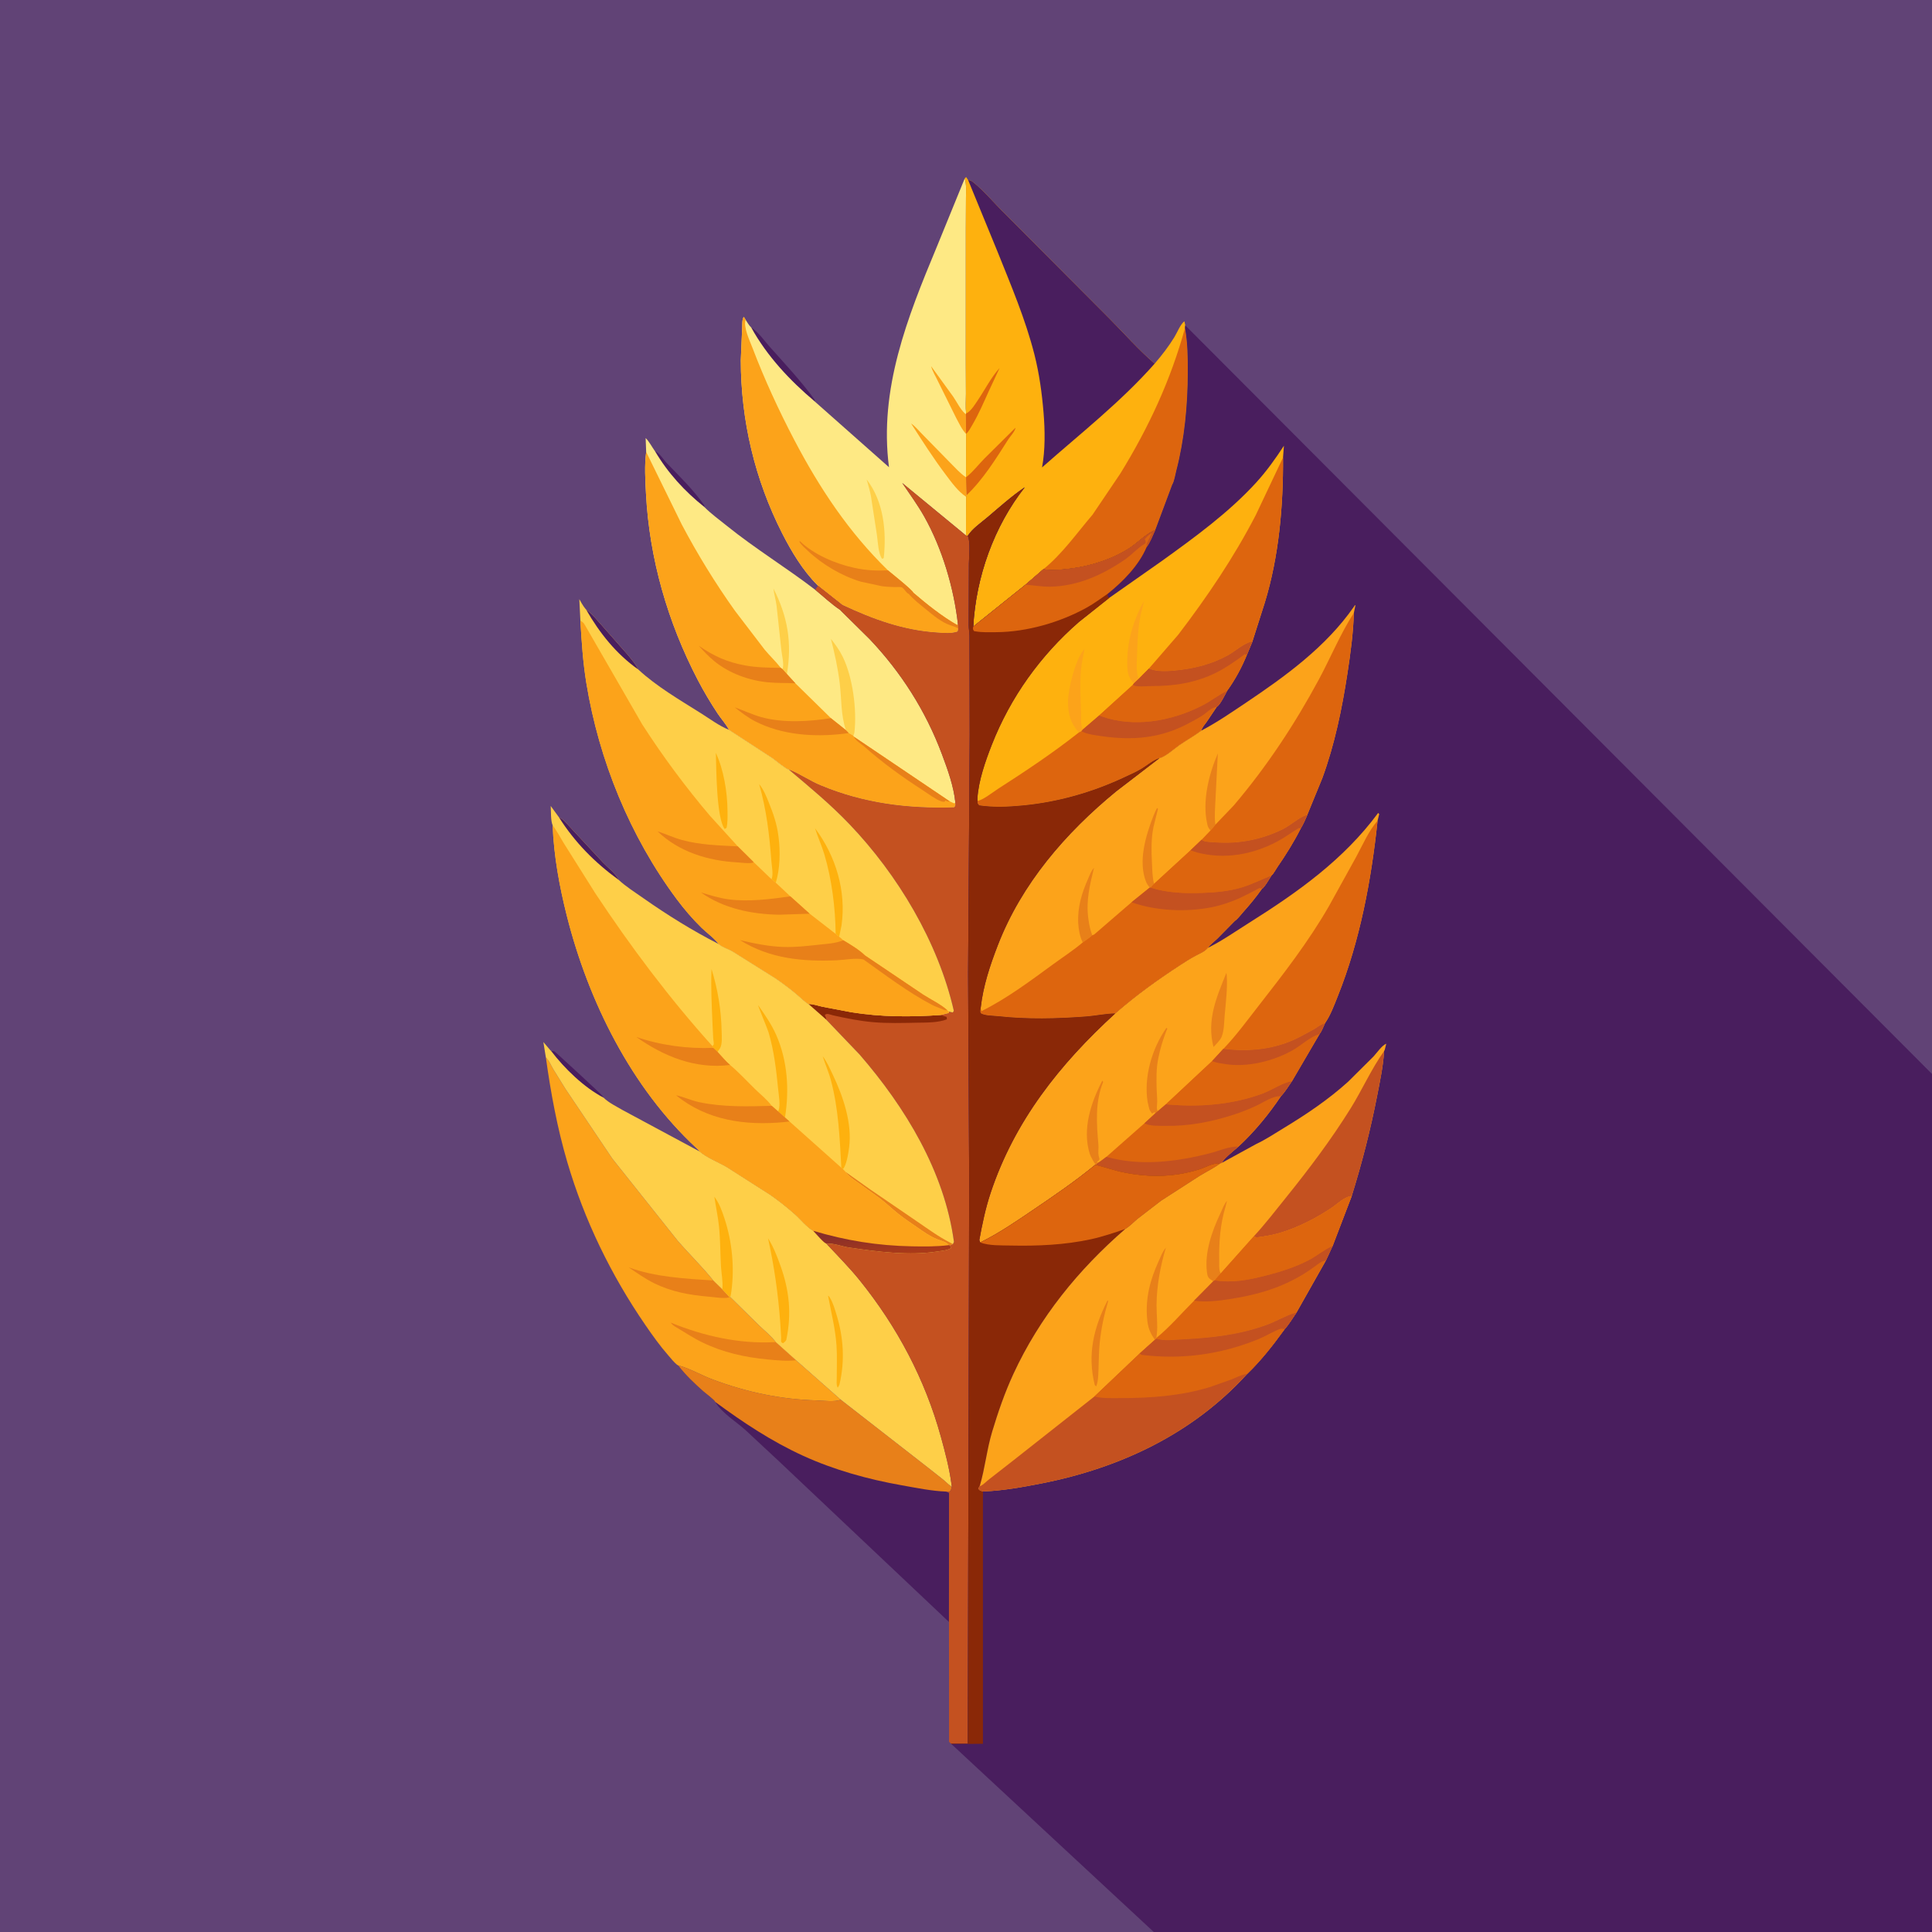 <svg version="1.1" xmlns="http://www.w3.org/2000/svg" style="display: block;" viewBox="0 0 2048 2048" width="1024" height="1024">
<defs>
	<linearGradient id="Gradient1" gradientUnits="userSpaceOnUse" x1="941.187" y1="1329.76" x2="938.772" y2="1304.82">
		<stop class="stop0" offset="0" stop-opacity="1" stop-color="rgb(171,58,25)"/>
		<stop class="stop1" offset="1" stop-opacity="1" stop-color="rgb(135,46,42)"/>
	</linearGradient>
</defs>
<path transform="translate(0,0)" fill="rgb(97,67,118)" d="M 1223.06 2048 L -0 2048 L -0 -0 L 2048 0 L 2048 1138.45 L 2048 2048 L 1223.06 2048 z"/>
<path transform="translate(0,0)" fill="rgb(73,30,94)" d="M 584.216 1114.12 C 585.342 1114.25 586.527 1114.12 587.594 1114.5 C 588.611 1114.86 637.407 1159.87 638.981 1162.07 L 639.888 1163.65 C 619.068 1152.77 598.378 1132.71 584.216 1114.12 z"/>
<path transform="translate(0,0)" fill="rgb(73,30,94)" d="M 694.334 478.32 C 699.115 480.076 703.522 487.578 707.154 491.318 C 721.21 505.792 734.821 519.035 746.578 535.642 L 746.675 537.502 C 725.688 520.758 708.004 501.469 694.334 478.32 z"/>
<path transform="translate(0,0)" fill="rgb(73,30,94)" d="M 796.303 347.16 C 803.629 351.682 810.201 361.166 816.023 367.699 C 832.075 385.711 849.356 404.146 863.545 423.66 L 863.678 425.601 C 837.227 403.283 813.105 377.629 796.303 347.16 z"/>
<path transform="translate(0,0)" fill="rgb(73,30,94)" d="M 718.901 1447.34 L 720.565 1447.79 C 732.188 1451.1 743.869 1457.97 755.33 1462.26 C 791.542 1475.84 827.517 1483.36 866.111 1484.52 C 872.706 1484.72 885.295 1486.43 891.158 1483.65 L 984.146 1556.06 L 1000.19 1568.73 C 1002.95 1571.01 1005.94 1574.25 1008.99 1576.02 C 1008.34 1578.51 1008.41 1579.55 1006.5 1581.43 L 1003.1 1581.15 L 1006.01 1582.5 L 1005.94 1719.35 L 826.292 1549.54 L 790.249 1515.94 C 780.015 1506.72 765.291 1497.97 758.18 1486.11 C 757.591 1484.04 747.644 1476.69 745.592 1474.87 C 736.189 1466.52 726.451 1457.41 718.901 1447.34 z"/>
<path transform="translate(0,0)" fill="rgb(232,128,25)" d="M 718.901 1447.34 L 720.565 1447.79 C 732.188 1451.1 743.869 1457.97 755.33 1462.26 C 791.542 1475.84 827.517 1483.36 866.111 1484.52 C 872.706 1484.72 885.295 1486.43 891.158 1483.65 L 984.146 1556.06 L 1000.19 1568.73 C 1002.95 1571.01 1005.94 1574.25 1008.99 1576.02 C 1008.34 1578.51 1008.41 1579.55 1006.5 1581.43 L 1003.1 1581.15 C 987.433 1580.57 970.982 1577.15 955.561 1574.41 C 920.102 1568.12 884.382 1558.25 851.566 1543.28 C 818.039 1527.99 787.772 1507.91 758.18 1486.11 C 757.591 1484.04 747.644 1476.69 745.592 1474.87 C 736.189 1466.52 726.451 1457.41 718.901 1447.34 z"/>
<path transform="translate(0,0)" fill="rgb(252,163,26)" d="M 578.643 1120.94 C 582.321 1124.64 583.735 1128.69 586.305 1133.09 L 599.33 1154.16 L 649.028 1228.1 L 718.204 1315.04 C 730.523 1329.3 744.375 1342.7 756.123 1357.37 L 765.695 1366.72 L 773.36 1375.02 L 774.125 1374.92 L 804.767 1405.09 C 810.489 1410.6 817.696 1416.27 822.361 1422.67 L 843.887 1441.95 L 891.158 1483.65 C 885.295 1486.43 872.706 1484.72 866.111 1484.52 C 827.517 1483.36 791.542 1475.84 755.33 1462.26 C 743.869 1457.97 732.188 1451.1 720.565 1447.79 L 718.901 1447.34 L 718.395 1447.17 C 714.993 1444.82 711.3 1440.07 708.557 1436.94 C 699.603 1426.72 691.706 1415.62 684.024 1404.44 C 647.639 1351.44 619.514 1293.59 601.335 1231.81 C 590.712 1195.71 583.796 1158.2 578.643 1120.94 z"/>
<path transform="translate(0,0)" fill="rgb(232,128,25)" d="M 773.36 1375.02 L 771.928 1375.52 C 766.345 1376.6 757.412 1375.04 751.567 1374.55 C 731.034 1372.83 712.153 1369.48 693.485 1360.31 C 683.894 1355.6 675.275 1349.42 666.455 1343.45 C 694.406 1353.8 726.548 1355.45 756.123 1357.37 L 765.695 1366.72 L 773.36 1375.02 z"/>
<path transform="translate(0,0)" fill="rgb(232,128,25)" d="M 843.887 1441.95 C 834.111 1443 823.254 1441.99 813.5 1441.05 C 789.318 1438.74 766.478 1433.66 744.5 1423.01 C 734.627 1418.22 726.039 1412.33 716.627 1406.86 C 714.076 1405.38 712.761 1404.38 710.984 1401.99 C 745.892 1416.27 783.077 1424.66 821.045 1422.75 L 822.361 1422.67 L 843.887 1441.95 z"/>
<path transform="translate(0,0)" fill="rgb(254,207,72)" d="M 578.643 1120.94 L 575.98 1104.59 L 583.266 1113.16 L 584.216 1114.12 C 598.378 1132.71 619.068 1152.77 639.888 1163.65 C 645.223 1168.97 653.605 1172.95 660.145 1176.82 L 741.66 1220.63 C 749.384 1227.25 761.419 1231.92 770.403 1237.11 L 816.974 1266.85 C 825.858 1273.13 834.349 1279.83 842.5 1287.04 C 848.315 1292.18 855.507 1301.17 862.057 1304.7 C 865.396 1307.97 872.131 1316.53 875.969 1318.28 C 887.791 1331.02 900.24 1343.47 911.15 1356.99 C 951.076 1406.49 980.495 1461.93 997.429 1523.23 C 1001.83 1539.18 1006.29 1556.17 1008.51 1572.58 L 1008.99 1576.02 C 1005.94 1574.25 1002.95 1571.01 1000.19 1568.73 L 984.146 1556.06 L 891.158 1483.65 L 843.887 1441.95 L 822.361 1422.67 C 817.696 1416.27 810.489 1410.6 804.767 1405.09 L 774.125 1374.92 L 773.36 1375.02 L 765.695 1366.72 L 756.123 1357.37 C 744.375 1342.7 730.523 1329.3 718.204 1315.04 L 649.028 1228.1 L 599.33 1154.16 L 586.305 1133.09 C 583.735 1128.69 582.321 1124.64 578.643 1120.94 z"/>
<path transform="translate(0,0)" fill="rgb(254,177,14)" d="M 877.79 1373.5 C 878.981 1374.07 879.167 1374.72 879.861 1375.86 C 883.067 1381.13 884.882 1387.6 886.699 1393.48 C 894.202 1417.8 895.73 1442.66 889.911 1467.5 C 889.349 1468.95 888.932 1469.73 888 1471.03 C 886.271 1468.14 887.044 1462.88 887.021 1459.38 C 886.949 1448.38 887.499 1437.14 886.72 1426.17 C 885.463 1408.49 881.366 1392.47 878.111 1375.26 L 877.79 1373.5 z"/>
<path transform="translate(0,0)" fill="rgb(254,177,14)" d="M 814.118 1312.59 C 819.984 1321.82 823.672 1331.53 827.349 1341.78 C 836.806 1368.16 839.262 1392.76 833.5 1420.34 C 832.646 1422.03 831.449 1422.75 830 1423.92 C 829.373 1423.45 828.48 1423.2 828.118 1422.5 C 827.865 1422.01 828.06 1418.32 828.043 1417.72 L 827.129 1402.61 C 824.973 1372.2 820.74 1342.33 814.118 1312.59 z"/>
<path transform="translate(0,0)" fill="rgb(254,177,14)" d="M 765.695 1366.72 L 765.786 1365.88 C 766.46 1358.58 764.726 1350.25 764.296 1342.87 C 763.472 1328.75 763.627 1314.66 762.219 1300.57 C 761.136 1289.73 758.779 1279.28 757.243 1268.57 C 762.539 1275.56 765.425 1283.79 768.123 1292.06 C 776.061 1316.4 778.697 1343.19 775.315 1368.6 C 775.035 1370.71 774.744 1372.89 774.125 1374.92 L 773.36 1375.02 L 765.695 1366.72 z"/>
<path transform="translate(0,0)" fill="rgb(254,233,132)" d="M 1022.68 189.072 C 1024.65 195.633 1023.98 202.824 1023.97 209.621 L 1023.8 244 L 1023.77 381.883 L 1023.92 417.495 C 1023.91 424.295 1023.33 431.604 1024.13 438.344 L 1023.83 439.132 L 1024.07 459.947 L 1024.03 505.94 L 1024.64 524.906 L 1024.07 526.574 L 1024.01 567.647 L 956.38 511.96 C 964.31 523.752 972.806 535.289 979.78 547.684 C 998.743 581.388 1011.21 623.526 1015.46 661.846 L 1015.68 666.155 C 1015.75 667.552 1015.55 668.194 1015.13 669.5 C 1008.38 671.895 1000.29 671.003 993.25 670.549 C 957.545 668.249 925.191 656.423 893.108 641.358 L 867.199 620.852 L 866.314 619.988 C 851.116 604.903 838.912 584.514 829.242 565.521 C 800.204 508.483 785.367 445.812 785.273 381.789 L 786.698 348.291 C 786.888 345.046 786.432 337.976 788.5 335.904 L 790.366 338.964 C 792.176 341.719 793.906 344.914 796.303 347.16 C 813.105 377.629 837.227 403.283 863.678 425.601 L 942.362 495.267 C 931.606 412.518 961.793 336.721 992.911 262 L 1022.68 189.072 z"/>
<path transform="translate(0,0)" fill="rgb(252,163,26)" d="M 1024.07 459.947 C 1019.6 455.318 1016.66 448.681 1013.58 443.042 L 994.126 403.82 C 991.716 398.557 988.526 393.884 987.051 388.232 L 1010.48 420.547 C 1014.16 425.943 1017.87 433.646 1022.6 438.036 L 1023.83 439.132 L 1024.07 459.947 z"/>
<path transform="translate(0,0)" fill="rgb(254,207,72)" d="M 918.71 508.262 C 936.746 531.591 939.841 563.186 936.811 591.5 C 936.082 592.192 936.618 591.787 934.938 592.243 C 930.975 586.678 930.574 574.256 929.631 567.5 L 923.254 526.075 C 922.202 520.087 920.293 514.14 918.71 508.262 z"/>
<path transform="translate(0,0)" fill="rgb(252,163,26)" d="M 1024.07 526.574 C 1015.74 521.225 1008.42 510.987 1002.5 503.136 C 989.362 485.696 977.598 467.329 965.832 448.953 C 969.837 451.536 973.633 456.259 977.037 459.658 L 1007.55 490.831 C 1012.52 495.796 1017.51 501.479 1023.31 505.47 L 1024.03 505.94 L 1024.64 524.906 L 1024.07 526.574 z"/>
<path transform="translate(0,0)" fill="rgb(252,163,26)" d="M 867.199 620.852 L 866.314 619.988 C 851.116 604.903 838.912 584.514 829.242 565.521 C 800.204 508.483 785.367 445.812 785.273 381.789 L 786.698 348.291 C 786.888 345.046 786.432 337.976 788.5 335.904 L 790.366 338.964 C 787.832 347.079 794.789 361.201 797.783 369.071 C 810.394 402.221 825.555 435.06 842.021 466.462 C 868.816 517.561 899.8 564.258 941.308 604.633 C 944.915 607.665 967.362 625.507 968.108 628.238 C 982.79 640.735 997.744 652.807 1014.49 662.475 L 1015.46 661.846 L 1015.68 666.155 C 1015.75 667.552 1015.55 668.194 1015.13 669.5 C 1008.38 671.895 1000.29 671.003 993.25 670.549 C 957.545 668.249 925.191 656.423 893.108 641.358 L 867.199 620.852 z"/>
<path transform="translate(0,0)" fill="rgb(232,128,25)" d="M 963.281 629.545 C 960.748 628.756 958.23 623.409 955.756 622.537 C 954.276 622.016 950.54 622.395 948.878 622.343 C 944.09 622.195 939.373 622.028 934.626 621.344 L 912.457 616.579 C 892.42 610.57 871.739 598.423 856.576 584.06 C 853.386 581.037 849.37 577.856 847.29 574 L 848.048 573.72 C 862.471 587.715 885.617 597.605 905.251 601.85 L 907 602.218 C 918.351 604.688 929.732 605.118 941.308 604.633 C 944.915 607.665 967.362 625.507 968.108 628.238 C 982.79 640.735 997.744 652.807 1014.49 662.475 L 1015.46 661.846 L 1015.68 666.155 C 1013.13 664.63 1010.8 663.854 1008 662.994 C 998.248 659.998 988.864 651.883 981.012 645.485 C 974.771 640.399 968.589 635.643 963.281 629.545 z"/>
<path transform="translate(0,0)" fill="rgb(254,233,132)" d="M 684.97 479.097 L 684.406 464.347 C 688.098 467.91 691.25 474.068 694.334 478.32 C 708.004 501.469 725.688 520.758 746.675 537.502 C 753.882 544.74 762.485 550.948 770.437 557.359 C 800.631 581.7 833.493 601.704 864.166 625.195 C 872.76 632.245 881.513 640.554 890.74 646.65 L 891.755 647.767 L 921.829 677.5 C 955.333 712.828 981.268 753.599 998.379 799.243 C 1004.53 815.656 1011.01 833.481 1012.74 850.977 C 1012.77 853.555 1013.35 853.869 1011.5 855.836 C 962.205 857.426 915.543 851.599 869.672 832.456 C 858.345 827.729 848.028 820.483 836.871 815.99 L 836.029 815.662 C 833.793 815.735 821.286 805.392 818.827 803.671 L 772.759 773.672 C 769.71 767.723 764.431 761.947 760.682 756.281 C 753.112 744.843 746.101 733.07 739.76 720.908 C 707.795 659.599 688.363 592.104 684.76 523.039 C 684.007 508.608 683.105 493.471 684.97 479.097 z"/>
<path transform="translate(0,0)" fill="rgb(254,207,72)" d="M 829.467 709.333 L 829.859 708.276 C 831.075 703.379 828.832 694.25 828.253 689 L 823.226 642.305 C 822.403 636.082 820.611 630.056 819.844 623.807 C 835.006 653.565 839.702 681.186 834.167 714.525 L 829.467 709.333 z"/>
<path transform="translate(0,0)" fill="rgb(254,207,72)" d="M 896.718 773.995 C 891.259 758.291 892.129 740.718 890.143 724.273 C 888.2 708.18 884.804 692.894 880.811 677.217 C 885.637 683.333 890.091 689.477 893.494 696.528 C 903.994 718.282 908.397 752.179 905.765 776 C 905.608 777.427 905.125 778.517 904.579 779.825 L 899.706 777.044 L 896.718 773.995 z"/>
<path transform="translate(0,0)" fill="rgb(252,163,26)" d="M 684.97 479.097 L 722.677 555.939 C 739.163 587.222 758.556 618.727 779.106 647.5 L 810.59 688.693 C 816.085 695.269 822.356 701.195 827.64 707.935 L 829.467 709.333 L 834.167 714.525 L 843.149 724.361 L 880.758 761.252 L 896.718 773.995 L 899.706 777.044 L 904.579 779.825 L 905.112 780.911 L 1006.79 849.491 L 1011.49 851.621 L 1012.74 850.977 C 1012.77 853.555 1013.35 853.869 1011.5 855.836 C 962.205 857.426 915.543 851.599 869.672 832.456 C 858.345 827.729 848.028 820.483 836.871 815.99 L 836.029 815.662 C 833.793 815.735 821.286 805.392 818.827 803.671 L 772.759 773.672 C 769.71 767.723 764.431 761.947 760.682 756.281 C 753.112 744.843 746.101 733.07 739.76 720.908 C 707.795 659.599 688.363 592.104 684.76 523.039 C 684.007 508.608 683.105 493.471 684.97 479.097 z"/>
<path transform="translate(0,0)" fill="rgb(232,128,25)" d="M 905.112 780.911 L 1006.79 849.491 C 1004.47 849.65 1005.23 849.877 1003.29 849.069 L 1002.04 848.49 L 1001.57 849.743 C 1000.15 850.01 999.177 849.982 997.812 849.471 C 990.949 846.901 984.528 841.796 978.404 837.834 C 956.24 823.496 936.239 809.119 916.452 791.613 C 912.872 788.445 907.013 785.32 905.112 780.911 z"/>
<path transform="translate(0,0)" fill="rgb(232,128,25)" d="M 843.149 724.361 C 833.328 723.808 823.509 724.238 813.697 723.243 C 793.498 721.196 772.886 713.681 757.138 700.812 C 751.062 695.847 745.942 690.267 740.645 684.489 C 756.576 695.449 770.392 701.765 789.5 705.332 C 802.102 707.684 814.86 707.786 827.64 707.935 L 829.467 709.333 L 834.167 714.525 L 843.149 724.361 z"/>
<path transform="translate(0,0)" fill="rgb(232,128,25)" d="M 899.706 777.044 L 894.395 777.772 C 863.189 781.574 828.917 779.195 800.628 764.699 C 792.705 760.639 785.83 755.274 778.835 749.827 C 788.267 753.084 797.225 757.426 806.863 760.143 C 829.614 766.555 857.651 764.996 880.758 761.252 L 896.718 773.995 L 899.706 777.044 z"/>
<path transform="translate(0,0)" fill="rgb(196,81,32)" d="M 1015.46 661.846 C 1011.21 623.526 998.743 581.388 979.78 547.684 C 972.806 535.289 964.31 523.752 956.38 511.96 L 1024.01 567.647 L 1025.93 567.946 C 1028.99 574.913 1027.1 589.663 1027.08 597.539 L 1026.85 662.5 C 1026.87 666.427 1027.65 670.192 1027.7 674.045 L 1027.93 779.364 L 1026.22 1031.86 L 1027.39 1252 L 1025.86 1848.26 L 1008.07 1848.26 L 1006.06 1846.47 L 1005.94 1719.35 L 1006.01 1582.5 L 1003.1 1581.15 L 1006.5 1581.43 C 1008.41 1579.55 1008.34 1578.51 1008.99 1576.02 L 1008.51 1572.58 C 1006.29 1556.17 1001.83 1539.18 997.429 1523.23 C 980.495 1461.93 951.076 1406.49 911.15 1356.99 C 900.24 1343.47 887.791 1331.02 875.969 1318.28 C 883.95 1317.65 892.172 1321.24 900.156 1322.42 C 930.492 1326.9 964.02 1331.39 994.5 1326.48 C 998.833 1325.78 1004.39 1325.46 1008.09 1323 L 1007.01 1320.13 L 1010.13 1318.77 L 1011.23 1316.48 C 1001.2 1241.96 959.672 1173.77 911.22 1117.87 L 875.703 1080.75 L 857.021 1064.31 C 862.178 1064.21 866.997 1066.17 871.997 1067.23 L 902.499 1073.01 C 934.264 1078.13 965.26 1078.14 997.237 1075.95 L 1006 1073.76 L 1005.66 1072.29 L 1010 1073.28 L 1011.09 1071.5 C 994.508 998.679 951.692 927.244 900.315 873.546 C 880.108 852.426 858.304 834.403 836.029 815.662 L 836.871 815.99 C 848.028 820.483 858.345 827.729 869.672 832.456 C 915.543 851.599 962.205 857.426 1011.5 855.836 C 1013.35 853.869 1012.77 853.555 1012.74 850.977 C 1011.01 833.481 1004.53 815.656 998.379 799.243 C 981.268 753.599 955.333 712.828 921.829 677.5 L 891.755 647.767 L 890.74 646.65 C 881.513 640.554 872.76 632.245 864.166 625.195 L 867.199 620.852 L 893.108 641.358 C 925.191 656.423 957.545 668.249 993.25 670.549 C 1000.29 671.003 1008.38 671.895 1015.13 669.5 C 1015.55 668.194 1015.75 667.552 1015.68 666.155 L 1015.46 661.846 z"/>
<path transform="translate(0,0)" fill="rgb(138,40,7)" d="M 857.021 1064.31 C 862.178 1064.21 866.997 1066.17 871.997 1067.23 L 902.499 1073.01 C 934.264 1078.13 965.26 1078.14 997.237 1075.95 L 1003.51 1078 L 1003.75 1080.51 C 994.394 1084.21 982.04 1083.92 972.084 1084.11 C 956.685 1084.4 940.825 1084.89 925.469 1083.54 C 911.21 1082.29 896.927 1079.42 882.983 1076.28 C 880.077 1075.63 876.285 1073.58 874.364 1076 L 875.073 1077.72 C 875.916 1079.86 875.81 1078.97 875.703 1080.75 L 857.021 1064.31 z"/>
<path transform="translate(0,0)" fill="rgb(254,177,14)" d="M 1022.68 189.072 L 1024.13 187.673 L 1026.24 190.832 C 1028.24 191.097 1029.56 191.483 1031.13 192.723 C 1043.43 202.416 1054.37 215.984 1065.71 226.955 L 1176.18 337.821 C 1191.95 353.667 1207.01 370.958 1224 385.459 C 1231.72 376.487 1238.75 367.347 1244.96 357.258 C 1247.74 352.732 1251.35 343.538 1255.5 340.566 L 1256.43 344.898 L 1256.15 347.648 C 1259.05 363.341 1259.15 379 1259.11 394.895 C 1259.04 429.299 1255.64 465.625 1246.94 498.938 C 1245.97 502.658 1244.69 510.708 1242.63 513.715 L 1224.65 561.817 L 1223.54 562.305 C 1213.63 566.75 1205.22 576.18 1195.78 582.009 C 1175.37 594.602 1150.47 601.665 1126.68 603.632 C 1120.23 604.166 1112.49 604.842 1106.15 603.311 L 1087.08 619.806 L 1031.68 664.243 C 1034.52 611.753 1053.64 557.934 1086.27 516.568 C 1072.4 525.995 1059.72 537.4 1046.94 548.239 C 1039.96 554.158 1030.92 560.227 1025.93 567.946 L 1024.01 567.647 L 1024.07 526.574 L 1024.64 524.906 L 1024.03 505.94 L 1024.07 459.947 L 1023.83 439.132 L 1024.13 438.344 C 1023.33 431.604 1023.91 424.295 1023.92 417.495 L 1023.77 381.883 L 1023.8 244 L 1023.97 209.621 C 1023.98 202.824 1024.65 195.633 1022.68 189.072 z"/>
<path transform="translate(0,0)" fill="rgb(221,101,14)" d="M 1024.13 438.344 L 1025.6 437.468 C 1029.94 434.668 1033.58 428.604 1036.44 424.374 C 1043.93 413.315 1050.71 399.919 1059.6 390.101 L 1048.27 414.373 C 1042.79 426.47 1037.57 438.705 1030.84 450.176 C 1028.95 453.394 1026.89 457.512 1024.07 459.947 L 1023.83 439.132 L 1024.13 438.344 z"/>
<path transform="translate(0,0)" fill="rgb(221,101,14)" d="M 1024.03 505.94 L 1024.69 505.429 C 1031.55 499.979 1037.29 492.358 1043.48 486.1 L 1076.5 453.362 C 1075.76 457.637 1071 462.304 1068.62 466.04 C 1055.58 486.499 1042.3 508.053 1024.64 524.906 L 1024.03 505.94 z"/>
<path transform="translate(0,0)" fill="rgb(221,101,14)" d="M 1256.15 347.648 C 1259.05 363.341 1259.15 379 1259.11 394.895 C 1259.04 429.299 1255.64 465.625 1246.94 498.938 C 1245.97 502.658 1244.69 510.708 1242.63 513.715 L 1224.65 561.817 L 1223.54 562.305 C 1213.63 566.75 1205.22 576.18 1195.78 582.009 C 1175.37 594.602 1150.47 601.665 1126.68 603.632 C 1120.23 604.166 1112.49 604.842 1106.15 603.311 C 1126.22 587.015 1141.49 565.091 1158.16 545.581 L 1187.41 502.262 C 1217.39 453.719 1241.11 402.798 1256.15 347.648 z"/>
<path transform="translate(0,0)" fill="rgb(73,30,94)" d="M 1026.24 190.832 C 1028.24 191.097 1029.56 191.483 1031.13 192.723 C 1043.43 202.416 1054.37 215.984 1065.71 226.955 L 1176.18 337.821 C 1191.95 353.667 1207.01 370.958 1224 385.459 C 1188.15 426.094 1145.12 459.696 1104.61 495.503 C 1108.07 476.969 1107.75 456.224 1106.21 437.5 C 1104.5 416.82 1101.67 396.047 1096.56 375.906 C 1086.99 338.211 1071.82 302.814 1057.44 266.833 L 1026.24 190.832 z"/>
<path transform="translate(0,0)" fill="rgb(254,207,72)" d="M 615.246 657.961 L 614.1 635.15 C 616.034 638.443 617.886 642.092 620.327 645.032 L 621.32 646.194 C 627.972 650.811 633.563 658.215 639.052 664.167 L 665.767 694.473 C 669.542 699.128 674.135 704.288 676.653 709.745 C 695.977 727.647 720.734 742.042 743 756.07 C 752.522 762.069 762.338 769.424 772.759 773.672 L 818.827 803.671 C 821.286 805.392 833.793 815.735 836.029 815.662 C 858.304 834.403 880.108 852.426 900.315 873.546 C 951.692 927.244 994.508 998.679 1011.09 1071.5 L 1010 1073.28 L 1005.66 1072.29 L 1006 1073.76 L 997.237 1075.95 C 965.26 1078.14 934.264 1078.13 902.499 1073.01 L 871.997 1067.23 C 866.997 1066.17 862.178 1064.21 857.021 1064.31 C 855.81 1064.37 846.47 1055.76 844.83 1054.35 C 837.699 1048.26 830.078 1042.66 822.377 1037.31 L 776.94 1008.81 C 772.012 1005.88 766.063 1004.37 761.724 1000.66 C 756.887 994.212 749.397 989.071 743.599 983.401 C 734.092 974.103 725.261 963.794 717.323 953.125 C 667.77 886.523 634.946 805.957 621.579 724.222 C 617.978 702.203 616.523 680.207 615.246 657.961 z"/>
<path transform="translate(0,0)" fill="rgb(73,30,94)" d="M 621.32 646.194 C 627.972 650.811 633.563 658.215 639.052 664.167 L 665.767 694.473 C 669.542 699.128 674.135 704.288 676.653 709.745 C 653.141 693.17 635.487 670.932 621.32 646.194 z"/>
<path transform="translate(0,0)" fill="rgb(254,177,14)" d="M 758.838 798.093 C 767.167 816.078 770.966 839.328 771.182 859.032 C 771.25 865.17 771.506 871.473 770.202 877.5 L 768.19 878.762 C 759.411 867.216 759.324 814.761 758.838 798.093 z"/>
<path transform="translate(0,0)" fill="rgb(254,177,14)" d="M 817.776 931.984 L 818.256 930.882 C 819.742 926.024 818.061 917.897 817.678 912.764 C 815.555 884.34 812.532 858.667 804.747 831.215 C 809.704 837.342 812.164 843.784 815.092 851 C 819.674 862.29 823.48 873.358 825.057 885.5 L 825.319 887.422 C 827.281 902.382 826.874 921.331 822.36 935.709 L 817.776 931.984 z"/>
<path transform="translate(0,0)" fill="rgb(254,177,14)" d="M 885.817 989.917 C 885.585 962.497 881.702 931.971 873.844 905.656 C 871.025 896.219 866.853 887.304 863.934 877.902 C 885.947 907.327 897.238 944.407 892.043 981.098 L 889.662 992.494 L 889.56 992.916 C 888.168 992.103 887.032 990.971 885.817 989.917 z"/>
<path transform="translate(0,0)" fill="rgb(252,163,26)" d="M 615.246 657.961 C 616.927 658.986 618.376 659.79 619.411 661.524 L 680.783 767.887 C 702.549 801.696 726.611 834.177 752.644 864.817 L 782.071 897.181 L 798.829 913.822 L 817.776 931.984 L 822.36 935.709 L 837.811 950.193 L 858.288 968.568 L 885.817 989.917 C 887.032 990.971 888.168 992.103 889.56 992.916 L 893.842 996.681 C 901.252 1001.05 910.806 1006.86 916.916 1012.79 L 978.411 1054.2 C 986.418 1059.42 997.204 1064.49 1004.16 1070.83 L 1005.66 1072.29 L 1006 1073.76 L 997.237 1075.95 C 965.26 1078.14 934.264 1078.13 902.499 1073.01 L 871.997 1067.23 C 866.997 1066.17 862.178 1064.21 857.021 1064.31 C 855.81 1064.37 846.47 1055.76 844.83 1054.35 C 837.699 1048.26 830.078 1042.66 822.377 1037.31 L 776.94 1008.81 C 772.012 1005.88 766.063 1004.37 761.724 1000.66 C 756.887 994.212 749.397 989.071 743.599 983.401 C 734.092 974.103 725.261 963.794 717.323 953.125 C 667.77 886.523 634.946 805.957 621.579 724.222 C 617.978 702.203 616.523 680.207 615.246 657.961 z"/>
<path transform="translate(0,0)" fill="rgb(232,128,25)" d="M 798.829 913.822 C 798.162 914.266 797.808 914.58 796.927 914.717 C 792.31 915.433 785.878 914.386 781.139 914.125 C 750.397 912.433 719.695 903.023 696.994 881.226 C 705.735 884.051 713.911 887.924 722.812 890.403 C 741.644 895.646 762.649 896.232 782.071 897.181 L 798.829 913.822 z"/>
<path transform="translate(0,0)" fill="rgb(232,128,25)" d="M 858.288 968.568 L 826.142 969.632 C 797.253 969.2 766.946 963.125 743.12 946.081 C 752.821 948.953 762.232 952.004 772.309 953.336 C 793.467 956.131 816.806 953.129 837.811 950.193 L 858.288 968.568 z"/>
<path transform="translate(0,0)" fill="rgb(232,128,25)" d="M 893.842 996.681 C 901.252 1001.05 910.806 1006.86 916.916 1012.79 L 978.411 1054.2 C 986.418 1059.42 997.204 1064.49 1004.16 1070.83 C 1002.17 1071.2 1001.24 1070.84 999.475 1070.03 C 995.674 1068.29 991.72 1067.17 988 1065.22 C 962.475 1051.82 938.774 1033.72 915.339 1017.07 C 907.134 1015.16 895.909 1017.55 887.418 1017.91 C 850.902 1019.49 816.095 1016.35 784.482 996.595 C 799.84 1000.16 814.63 1003.28 830.474 1003.82 C 843.052 1004.25 855.856 1002.74 868.36 1001.38 C 876.461 1000.51 885.223 1000.08 892.847 997.098 L 893.842 996.681 z"/>
<path transform="translate(0,0)" fill="rgb(254,207,72)" d="M 585.842 874.897 C 583.642 869.873 584.174 859.913 583.781 854.371 L 592.489 866.319 C 597.028 868.071 601.196 873.634 604.575 877.086 L 638.912 914 C 643.498 918.898 652.309 925.752 655.332 931.567 L 655.786 932.699 C 663.679 939.952 673.264 945.995 682.041 952.155 C 707.292 969.875 734.226 986.641 761.724 1000.66 C 766.063 1004.37 772.012 1005.88 776.94 1008.81 L 822.377 1037.31 C 830.078 1042.66 837.699 1048.26 844.83 1054.35 C 846.47 1055.76 855.81 1064.37 857.021 1064.31 L 875.703 1080.75 L 911.22 1117.87 C 959.672 1173.77 1001.2 1241.96 1011.23 1316.48 L 1010.13 1318.77 L 1007.01 1320.13 L 1008.09 1323 C 1004.39 1325.46 998.833 1325.78 994.5 1326.48 C 964.02 1331.39 930.492 1326.9 900.156 1322.42 C 892.172 1321.24 883.95 1317.65 875.969 1318.28 C 872.131 1316.53 865.396 1307.97 862.057 1304.7 C 855.507 1301.17 848.315 1292.18 842.5 1287.04 C 834.349 1279.83 825.858 1273.13 816.974 1266.85 L 770.403 1237.11 C 761.419 1231.92 749.384 1227.25 741.66 1220.63 C 740.645 1219.19 739.499 1218.16 738.219 1216.97 C 669.122 1152.9 623.767 1061.41 600.904 970.924 C 593.054 939.857 587.019 906.988 585.842 874.897 z"/>
<path transform="translate(0,0)" fill="rgb(73,30,94)" d="M 592.489 866.319 C 597.028 868.071 601.196 873.634 604.575 877.086 L 638.912 914 C 643.498 918.898 652.309 925.752 655.332 931.567 L 655.786 932.699 C 630.391 914.216 609.271 892.915 592.489 866.319 z"/>
<path transform="translate(0,0)" fill="rgb(232,128,25)" d="M 896.099 1242.12 L 922.515 1260.9 L 972.392 1294.99 C 983.674 1302.67 994.798 1310.92 1007 1317.09 L 1010.13 1318.77 L 1007.01 1320.13 L 1005.82 1319.89 C 1003.15 1316.49 998.135 1315.55 994.224 1313.95 L 993 1313.45 C 985.53 1310.45 979.412 1306 972.834 1301.45 C 965.846 1296.61 958.587 1291.81 951.957 1286.5 C 945.187 1281.08 938.868 1274.94 931.926 1269.78 L 910.198 1254.07 C 905.123 1250.45 899.816 1247.21 896.099 1242.12 z"/>
<path transform="translate(0,0)" fill="rgb(254,177,14)" d="M 755.187 1108.91 C 755.641 1108.33 756.347 1107.89 756.549 1107.18 C 756.908 1105.93 756.142 1102.51 756.046 1101.05 L 755.301 1085.87 C 754.5 1066.56 753.412 1046.46 754.239 1027.18 C 760.933 1048.8 764.572 1070.86 764.974 1093.5 C 765.067 1098.72 765.854 1106.44 763.283 1111.15 L 760.609 1115.03 L 756.078 1110.77 L 755.187 1108.91 z"/>
<path transform="translate(0,0)" fill="rgb(254,177,14)" d="M 891.845 1237.82 C 890.118 1206.38 888.925 1175.66 880.769 1145.02 C 878.453 1136.31 874.709 1128.21 872.087 1119.61 C 876.706 1125.78 879.456 1132.25 882.751 1139.15 C 893.713 1162.11 903.584 1190.82 900.072 1216.59 C 899.273 1222.45 897.38 1235.15 893.561 1239.29 L 891.845 1237.82 z"/>
<path transform="translate(0,0)" fill="rgb(254,177,14)" d="M 824.772 1178.09 L 825.366 1176.96 C 827.419 1171.51 825.486 1160.84 824.915 1155 C 822.907 1134.44 820.574 1114.06 814.65 1094.2 C 813.435 1090.13 803.338 1066.22 803.651 1065.5 C 810.706 1075.56 817.828 1085.79 822.81 1097.08 C 834.866 1124.4 836.819 1155.37 832.116 1184.61 L 824.772 1178.09 z"/>
<path transform="translate(0,0)" fill="rgb(252,163,26)" d="M 585.842 874.897 C 590.54 881.05 594.133 888.262 598.28 894.845 L 631.101 947 C 668.593 1003.61 709.705 1058.46 755.187 1108.91 L 756.078 1110.77 L 760.609 1115.03 C 764.877 1119.61 769.105 1124.86 773.856 1128.9 C 783.246 1136.71 791.645 1145.97 800.406 1154.49 C 806.161 1160.09 813.333 1165.83 818.082 1172.24 L 824.772 1178.09 L 832.116 1184.61 L 836.897 1188.8 L 891.845 1237.82 L 893.561 1239.29 L 896.147 1242 L 896.099 1242.12 C 899.816 1247.21 905.123 1250.45 910.198 1254.07 L 931.926 1269.78 C 938.868 1274.94 945.187 1281.08 951.957 1286.5 C 958.587 1291.81 965.846 1296.61 972.834 1301.45 C 979.412 1306 985.53 1310.45 993 1313.45 L 994.224 1313.95 C 998.135 1315.55 1003.15 1316.49 1005.82 1319.89 L 1007.01 1320.13 L 1008.09 1323 C 1004.39 1325.46 998.833 1325.78 994.5 1326.48 C 964.02 1331.39 930.492 1326.9 900.156 1322.42 C 892.172 1321.24 883.95 1317.65 875.969 1318.28 C 872.131 1316.53 865.396 1307.97 862.057 1304.7 C 855.507 1301.17 848.315 1292.18 842.5 1287.04 C 834.349 1279.83 825.858 1273.13 816.974 1266.85 L 770.403 1237.11 C 761.419 1231.92 749.384 1227.25 741.66 1220.63 C 740.645 1219.19 739.499 1218.16 738.219 1216.97 C 669.122 1152.9 623.767 1061.41 600.904 970.924 C 593.054 939.857 587.019 906.988 585.842 874.897 z"/>
<path transform="translate(0,0)" fill="url(#Gradient1)" d="M 862.057 1304.7 C 896.657 1315.05 930.37 1320.5 966.489 1321.15 C 979.456 1321.39 992.945 1321.55 1005.82 1319.89 L 1007.01 1320.13 L 1008.09 1323 C 1004.39 1325.46 998.833 1325.78 994.5 1326.48 C 964.02 1331.39 930.492 1326.9 900.156 1322.42 C 892.172 1321.24 883.95 1317.65 875.969 1318.28 C 872.131 1316.53 865.396 1307.97 862.057 1304.7 z"/>
<path transform="translate(0,0)" fill="rgb(232,128,25)" d="M 773.856 1128.9 C 737.228 1133.5 703.821 1119.93 674.569 1099.27 C 700.386 1108.1 728.842 1111.91 756.078 1110.77 L 760.609 1115.03 C 764.877 1119.61 769.105 1124.86 773.856 1128.9 z"/>
<path transform="translate(0,0)" fill="rgb(232,128,25)" d="M 836.897 1188.8 L 831.241 1189.47 C 790.084 1193.39 749.364 1187.74 716.658 1161.01 C 724.823 1162.76 732.636 1166.51 741 1168.31 C 766 1173.69 792.648 1172.91 818.082 1172.24 L 824.772 1178.09 L 832.116 1184.61 L 836.897 1188.8 z"/>
<path transform="translate(0,0)" fill="rgb(73,30,94)" d="M 1256.43 344.898 L 2048 1138.45 L 2048 2048 L 1223.06 2048 L 1008.55 1848.79 L 1008.07 1848.26 L 1025.86 1848.26 L 1027.39 1252 L 1026.22 1031.86 L 1027.93 779.364 L 1027.7 674.045 C 1027.65 670.192 1026.87 666.427 1026.85 662.5 L 1027.08 597.539 C 1027.1 589.663 1028.99 574.913 1025.93 567.946 C 1030.92 560.227 1039.96 554.158 1046.94 548.239 C 1059.72 537.4 1072.4 525.995 1086.27 516.568 C 1053.64 557.934 1034.52 611.753 1031.68 664.243 L 1087.08 619.806 L 1106.15 603.311 C 1112.49 604.842 1120.23 604.166 1126.68 603.632 C 1150.47 601.665 1175.37 594.602 1195.78 582.009 C 1205.22 576.18 1213.63 566.75 1223.54 562.305 L 1224.65 561.817 L 1242.63 513.715 C 1244.69 510.708 1245.97 502.658 1246.94 498.938 C 1255.64 465.625 1259.04 429.299 1259.11 394.895 C 1259.15 379 1259.05 363.341 1256.15 347.648 L 1256.43 344.898 z"/>
<path transform="translate(0,0)" fill="rgb(254,177,14)" d="M 1176.04 633.658 L 1232.17 594.251 C 1266.96 569.192 1302.6 543.276 1331.63 511.498 C 1342.71 499.36 1352.04 486.238 1361.01 472.504 L 1360.06 484.983 C 1360.38 536.06 1355.78 589.767 1340.73 638.825 L 1327.61 679.995 L 1321.76 694.077 C 1316.29 707.49 1309.27 720.479 1300.79 732.244 C 1298.88 735.895 1293.06 747.711 1289.87 749.218 L 1278.91 765.537 C 1276.97 768.225 1274.13 771.178 1273.51 774.449 C 1266.28 779.935 1258.11 784.463 1250.59 789.595 C 1245.46 793.093 1234.81 802.745 1229.11 803.599 L 1228.23 803.899 C 1221.61 806.285 1216.01 811.322 1210 814.938 C 1204.16 818.456 1197.74 821.233 1191.57 824.121 C 1157.62 840.009 1121.43 850.289 1084.1 853.863 C 1068.88 855.32 1053.16 856.011 1038 853.763 C 1036.11 851.758 1036.26 851.76 1036.16 848.98 L 1036.13 845.999 C 1037.28 827.554 1044.65 806.568 1051.37 789.481 C 1071.19 739.041 1102.8 695 1143.63 659.392 L 1176.04 633.658 z"/>
<path transform="translate(0,0)" fill="rgb(252,163,26)" d="M 1201.94 724.485 C 1199.35 721.429 1197.15 718.458 1196.08 714.528 C 1194.7 709.48 1194.93 703.53 1195.02 698.345 C 1195.42 677.274 1202.38 655.159 1212.8 636.934 C 1211.23 644.099 1208.98 651.363 1207.89 658.591 C 1206.02 670.983 1205.6 684.068 1205.21 696.609 C 1205 703.486 1204.28 711.191 1206.43 717.797 L 1207.08 719.656 L 1201.94 724.485 z"/>
<path transform="translate(0,0)" fill="rgb(252,163,26)" d="M 1143.64 776.447 C 1134.81 766.773 1132.16 756.803 1132.12 743.852 C 1132.07 730.812 1140.42 697.023 1149.65 687.881 C 1148.44 694.898 1146.71 701.883 1146.02 708.975 C 1144.5 724.439 1145.48 739.983 1145.99 755.476 C 1146.14 760.131 1145.42 768.213 1147.38 772.187 L 1148.02 773.146 L 1146.3 775.114 L 1143.64 776.447 z"/>
<path transform="translate(0,0)" fill="rgb(221,101,14)" d="M 1360.06 484.983 C 1360.38 536.06 1355.78 589.767 1340.73 638.825 L 1327.61 679.995 C 1318.52 681.63 1309.71 690.317 1301.5 694.799 C 1283.78 704.471 1265.21 708.967 1245.24 710.852 C 1236.23 711.702 1226.39 712.197 1217.83 708.801 L 1249.07 672.72 C 1279.8 632.442 1307.76 591.146 1331.13 546.093 L 1360.06 484.983 z"/>
<path transform="translate(0,0)" fill="rgb(221,101,14)" d="M 1217.83 708.801 C 1226.39 712.197 1236.23 711.702 1245.24 710.852 C 1265.21 708.967 1283.78 704.471 1301.5 694.799 C 1309.71 690.317 1318.52 681.63 1327.61 679.995 L 1321.76 694.077 C 1316.29 707.49 1309.27 720.479 1300.79 732.244 C 1298.88 735.895 1293.06 747.711 1289.87 749.218 L 1278.91 765.537 C 1276.97 768.225 1274.13 771.178 1273.51 774.449 C 1266.28 779.935 1258.11 784.463 1250.59 789.595 C 1245.46 793.093 1234.81 802.745 1229.11 803.599 L 1228.23 803.899 C 1221.61 806.285 1216.01 811.322 1210 814.938 C 1204.16 818.456 1197.74 821.233 1191.57 824.121 C 1157.62 840.009 1121.43 850.289 1084.1 853.863 C 1068.88 855.32 1053.16 856.011 1038 853.763 C 1036.11 851.758 1036.26 851.76 1036.16 848.98 C 1041.71 848.327 1052.62 839.634 1057.62 836.42 C 1087.09 817.485 1116.14 798.174 1143.64 776.447 L 1146.3 775.114 L 1148.02 773.146 L 1165.3 758.339 L 1200.93 725.997 L 1201.94 724.485 L 1207.08 719.656 L 1217.83 708.801 z"/>
<path transform="translate(0,0)" fill="rgb(196,81,32)" d="M 1165.3 758.339 L 1168.07 759.492 C 1202.89 771.687 1242.67 764.188 1274.64 747.76 C 1283.42 743.249 1291.14 737.08 1299.83 732.72 L 1300.79 732.244 C 1298.88 735.895 1293.06 747.711 1289.87 749.218 C 1283.65 750.231 1279.81 755.082 1274.56 758.478 C 1269.06 762.03 1263.25 765.07 1257.44 768.059 C 1228.91 782.722 1200.17 784.902 1168.87 780.505 C 1162.11 779.555 1152.27 778.445 1146.3 775.114 L 1148.02 773.146 L 1165.3 758.339 z"/>
<path transform="translate(0,0)" fill="rgb(221,101,14)" d="M 1217.83 708.801 C 1226.39 712.197 1236.23 711.702 1245.24 710.852 C 1265.21 708.967 1283.78 704.471 1301.5 694.799 C 1309.71 690.317 1318.52 681.63 1327.61 679.995 L 1321.76 694.077 C 1316.29 707.49 1309.27 720.479 1300.79 732.244 L 1299.83 732.72 C 1291.14 737.08 1283.42 743.249 1274.64 747.76 C 1242.67 764.188 1202.89 771.687 1168.07 759.492 L 1165.3 758.339 L 1200.93 725.997 L 1201.94 724.485 L 1207.08 719.656 L 1217.83 708.801 z"/>
<path transform="translate(0,0)" fill="rgb(196,81,32)" d="M 1217.83 708.801 C 1226.39 712.197 1236.23 711.702 1245.24 710.852 C 1265.21 708.967 1283.78 704.471 1301.5 694.799 C 1309.71 690.317 1318.52 681.63 1327.61 679.995 L 1321.76 694.077 L 1319.49 693.5 C 1309.82 700.634 1299.79 707.769 1289 713.125 C 1267.62 723.733 1245.01 727.291 1221.37 727.244 C 1216.51 727.234 1206.88 728.279 1202.63 726.868 L 1200.93 725.997 L 1201.94 724.485 L 1207.08 719.656 L 1217.83 708.801 z"/>
<path transform="translate(0,0)" fill="rgb(252,163,26)" d="M 1280.21 1004.84 C 1295.22 997.486 1309.7 987.276 1323.88 978.359 C 1375.53 945.879 1424.21 911.427 1460.9 861.772 L 1462.02 862.993 L 1460.29 869.942 C 1453.62 932.859 1441.68 997.129 1418.07 1056.05 C 1414.32 1065.42 1410.34 1076.37 1404.51 1084.65 C 1402.74 1088.4 1401.15 1092.98 1398.66 1096.27 L 1369.62 1145.93 C 1365.87 1151.34 1362.25 1157.36 1357.75 1162.15 C 1345.06 1181.1 1329.61 1199.91 1312.83 1215.41 C 1309.49 1218.43 1295.98 1228.96 1295.46 1232.52 C 1295.26 1232.62 1293.31 1233.57 1293.17 1233.52 C 1285.82 1232.36 1278.09 1237.54 1271.06 1239.67 C 1263.82 1241.85 1256.22 1243.66 1248.75 1244.81 C 1227.97 1248.01 1206.54 1246.45 1186.1 1241.71 L 1162.17 1234.93 L 1160.9 1234.85 C 1140.64 1251.58 1118.36 1266.83 1096.61 1281.58 C 1078.26 1294.02 1058.97 1307.4 1039.01 1317.07 L 1038.12 1314.49 C 1041.2 1297.75 1044.59 1281.18 1049.95 1265 C 1075.3 1188.43 1123.43 1127.96 1182.17 1074.29 C 1204.07 1055.13 1226.65 1038.88 1251.01 1023.01 C 1256.31 1019.56 1261.73 1016.08 1267.33 1013.11 C 1271.57 1010.85 1277.23 1008.63 1280.21 1004.84 z"/>
<path transform="translate(0,0)" fill="rgb(232,128,25)" d="M 1160.9 1234.85 L 1160.87 1233.71 C 1159.88 1232.36 1159.03 1231.09 1158.26 1229.6 L 1157.46 1228 C 1156.58 1226.36 1155.82 1225.09 1155.25 1223.29 C 1146.96 1197.15 1156.43 1168.71 1168.5 1145.52 L 1169.4 1147 C 1160.72 1168.07 1162.38 1191.22 1164.37 1213.42 C 1164.69 1217.09 1163.93 1221.49 1164.56 1225 C 1164.77 1226.19 1165.28 1227.31 1165.51 1228.5 C 1164.86 1230.42 1164.78 1230.16 1163.25 1231.25 L 1163.07 1233.1 L 1162.17 1234.93 L 1160.9 1234.85 z"/>
<path transform="translate(0,0)" fill="rgb(232,128,25)" d="M 1224.23 1180.57 L 1224.36 1178.96 C 1222.93 1179.33 1223.49 1179.08 1222.18 1179.9 L 1221.25 1180.51 C 1220.11 1178.98 1218.98 1177.59 1218.37 1175.76 L 1217.9 1174 L 1216.57 1168.3 C 1212.2 1141.74 1221.16 1111.39 1236.5 1089.51 L 1237.41 1090.5 L 1236.5 1092.49 C 1232.71 1102.3 1229.84 1111.65 1227.79 1122 C 1225.58 1133.22 1225.8 1143.72 1226.12 1155.11 C 1226.28 1160.44 1227.06 1166.46 1226.45 1171.73 C 1226.25 1173.55 1226.12 1174.6 1226.67 1176.36 L 1227.22 1177.98 L 1224.23 1180.57 z"/>
<path transform="translate(0,0)" fill="rgb(232,128,25)" d="M 1300.05 1031.19 L 1300.42 1034.34 C 1301.32 1048.02 1299.34 1062.85 1298.19 1076.5 C 1297.58 1083.72 1297.7 1092.37 1294.94 1099.15 C 1293.38 1102.98 1289.15 1106.8 1286.36 1109.86 C 1278.93 1081.05 1289.6 1057.18 1300.05 1031.19 z"/>
<path transform="translate(0,0)" fill="rgb(221,101,14)" d="M 1460.29 869.942 C 1453.62 932.859 1441.68 997.129 1418.07 1056.05 C 1414.32 1065.42 1410.34 1076.37 1404.51 1084.65 L 1402.7 1085.29 C 1399.13 1086.63 1396.24 1089.13 1393 1091.07 L 1377.75 1099.32 C 1352.48 1112.34 1324.8 1115.34 1296.86 1111.82 C 1310.44 1097.72 1322.16 1081.57 1334.2 1066.16 C 1360.65 1032.31 1386.98 998.29 1408.49 960.999 L 1437.78 908.045 C 1444.51 895.575 1451.01 880.55 1460.29 869.942 z"/>
<path transform="translate(0,0)" fill="rgb(221,101,14)" d="M 1296.86 1111.82 C 1324.8 1115.34 1352.48 1112.34 1377.75 1099.32 L 1393 1091.07 C 1396.24 1089.13 1399.13 1086.63 1402.7 1085.29 L 1404.51 1084.65 C 1402.74 1088.4 1401.15 1092.98 1398.66 1096.27 L 1369.62 1145.93 C 1365.87 1151.34 1362.25 1157.36 1357.75 1162.15 C 1345.06 1181.1 1329.61 1199.91 1312.83 1215.41 C 1309.49 1218.43 1295.98 1228.96 1295.46 1232.52 C 1295.26 1232.62 1293.31 1233.57 1293.17 1233.52 C 1285.82 1232.36 1278.09 1237.54 1271.06 1239.67 C 1263.82 1241.85 1256.22 1243.66 1248.75 1244.81 C 1227.97 1248.01 1206.54 1246.45 1186.1 1241.71 L 1162.17 1234.93 L 1163.07 1233.1 C 1166.49 1231.37 1169.7 1228.56 1172.82 1226.29 L 1213.1 1190.77 L 1224.23 1180.57 L 1227.22 1177.98 L 1235.94 1170.57 L 1284.95 1124.75 L 1296.86 1111.82 z"/>
<path transform="translate(0,0)" fill="rgb(196,81,32)" d="M 1172.82 1226.29 C 1208.68 1236.39 1246.91 1231.62 1282.53 1222.51 C 1292.37 1219.99 1302.57 1215.15 1312.83 1215.41 C 1309.49 1218.43 1295.98 1228.96 1295.46 1232.52 C 1295.26 1232.62 1293.31 1233.57 1293.17 1233.52 C 1285.82 1232.36 1278.09 1237.54 1271.06 1239.67 C 1263.82 1241.85 1256.22 1243.66 1248.75 1244.81 C 1227.97 1248.01 1206.54 1246.45 1186.1 1241.71 L 1162.17 1234.93 L 1163.07 1233.1 C 1166.49 1231.37 1169.7 1228.56 1172.82 1226.29 z"/>
<path transform="translate(0,0)" fill="rgb(196,81,32)" d="M 1235.94 1170.57 C 1270.17 1173.9 1306.1 1171.22 1338.47 1159.17 C 1348.76 1155.34 1358.98 1147.88 1369.62 1145.93 C 1365.87 1151.34 1362.25 1157.36 1357.75 1162.15 C 1350.2 1161.08 1338.76 1168.89 1331.76 1172.12 C 1324.09 1175.65 1316.26 1178.81 1308.24 1181.43 C 1284.15 1189.29 1260.27 1193.89 1234.87 1193.47 C 1228.3 1193.36 1218.97 1193.86 1213.1 1190.77 L 1224.23 1180.57 L 1227.22 1177.98 L 1235.94 1170.57 z"/>
<path transform="translate(0,0)" fill="rgb(221,101,14)" d="M 1296.86 1111.82 C 1324.8 1115.34 1352.48 1112.34 1377.75 1099.32 L 1393 1091.07 C 1396.24 1089.13 1399.13 1086.63 1402.7 1085.29 L 1404.51 1084.65 C 1402.74 1088.4 1401.15 1092.98 1398.66 1096.27 L 1369.62 1145.93 C 1358.98 1147.88 1348.76 1155.34 1338.47 1159.17 C 1306.1 1171.22 1270.17 1173.9 1235.94 1170.57 L 1284.95 1124.75 L 1296.86 1111.82 z"/>
<path transform="translate(0,0)" fill="rgb(196,81,32)" d="M 1296.86 1111.82 C 1324.8 1115.34 1352.48 1112.34 1377.75 1099.32 L 1393 1091.07 C 1396.24 1089.13 1399.13 1086.63 1402.7 1085.29 L 1404.51 1084.65 C 1402.74 1088.4 1401.15 1092.98 1398.66 1096.27 L 1397.83 1096.48 C 1388.59 1099.21 1378.95 1108.4 1370.34 1113.27 C 1349.8 1124.89 1322.17 1131.69 1298.82 1127.95 C 1294.31 1127.23 1289.09 1126.65 1284.95 1124.75 L 1296.86 1111.82 z"/>
<path transform="translate(0,0)" fill="rgb(252,163,26)" d="M 1273.51 774.449 C 1289.62 766.058 1304.81 755.599 1319.89 745.49 C 1362.59 716.865 1405.41 685.908 1435.18 643.173 C 1436.34 641.518 1435.64 641.96 1436.86 641.436 L 1435.13 649.744 C 1434.55 671.185 1431.54 692.801 1428.3 714 C 1422.63 751.179 1414.73 789.426 1401.74 824.784 L 1385.76 863.78 C 1383.68 868.877 1381.52 873.588 1378.72 878.344 C 1371.55 892.571 1363.14 905.997 1354.1 919.101 C 1352.33 921.668 1349.98 926.272 1347.76 928.129 C 1346.25 930.572 1339.95 941.307 1337.72 942.15 C 1331.49 951.013 1324.56 959.324 1317.35 967.402 C 1314.88 970.172 1312.03 974.156 1308.95 976.21 L 1290.34 995.088 C 1287.03 998.204 1282.93 1001.24 1280.21 1004.84 C 1277.23 1008.63 1271.57 1010.85 1267.33 1013.11 C 1261.73 1016.08 1256.31 1019.56 1251.01 1023.01 C 1226.65 1038.88 1204.07 1055.13 1182.17 1074.29 C 1172.31 1074.36 1161.58 1076.75 1151.64 1077.5 C 1120.34 1079.87 1089.25 1080.64 1058 1077.21 C 1052.86 1076.65 1043.64 1076.84 1039.5 1074.01 C 1038.87 1071.92 1039.03 1071.38 1039.49 1069.22 L 1039.63 1067.89 C 1042.18 1045.19 1049.44 1023.47 1057.63 1002.24 C 1082.89 936.757 1129.49 882.949 1183.15 838.89 L 1228.24 804.305 L 1229.11 803.599 C 1234.81 802.745 1245.46 793.093 1250.59 789.595 C 1258.11 784.463 1266.28 779.935 1273.51 774.449 z"/>
<path transform="translate(0,0)" fill="rgb(232,128,25)" d="M 1218.84 940.828 C 1217.15 938.867 1215.76 937.033 1214.81 934.605 C 1206.37 913.08 1214.43 886.196 1222.36 865.705 C 1223.59 862.504 1224.93 859.573 1226.5 856.51 L 1227.49 857.5 L 1222.68 876.848 C 1220.16 889.239 1220.53 902.414 1221.12 915.007 C 1221.45 921.991 1221.56 929.132 1223.1 935.977 L 1223.34 936.948 L 1219.7 940.912 L 1218.84 940.828 z"/>
<path transform="translate(0,0)" fill="rgb(232,128,25)" d="M 1283.2 880.302 C 1281.64 878.407 1280.54 877.062 1279.97 874.601 L 1279.73 873.5 C 1274.23 849.364 1281.36 820.895 1290.96 798.644 L 1288.39 848.77 C 1288.17 856.321 1287.21 864.731 1288.14 872.21 L 1288.41 874.132 C 1286.76 876.328 1285.15 878.358 1283.2 880.302 z"/>
<path transform="translate(0,0)" fill="rgb(232,128,25)" d="M 1147.73 998.998 C 1144.7 993.117 1143.3 985.082 1142.97 978.5 C 1142.12 961.83 1146.67 946.725 1153.37 931.667 C 1155.26 927.422 1156.53 923.394 1159.7 919.905 C 1155.36 937.759 1151.14 954.411 1153.6 973.084 L 1153.87 975 C 1154.62 980.961 1155.8 985.796 1157.8 991.435 C 1154.67 994.298 1151.15 996.512 1147.73 998.998 z"/>
<path transform="translate(0,0)" fill="rgb(221,101,14)" d="M 1307.86 853.789 C 1342.71 812.84 1372.54 767.63 1398.03 720.322 C 1410.5 697.172 1420.88 671.775 1435.13 649.744 C 1434.55 671.185 1431.54 692.801 1428.3 714 C 1422.63 751.179 1414.73 789.426 1401.74 824.784 L 1385.76 863.78 L 1384.95 864.042 C 1376.52 866.876 1368.33 874.839 1360 878.965 C 1337.77 889.977 1313.1 894.928 1288.39 892.977 C 1284.86 892.699 1279.25 892.795 1275.97 891.493 C 1274.8 891.026 1274.68 890.829 1273.84 890.115 L 1283.2 880.302 C 1285.15 878.358 1286.76 876.328 1288.41 874.132 L 1307.86 853.789 z"/>
<path transform="translate(0,0)" fill="rgb(221,101,14)" d="M 1273.84 890.115 C 1274.68 890.829 1274.8 891.026 1275.97 891.493 C 1279.25 892.795 1284.86 892.699 1288.39 892.977 C 1313.1 894.928 1337.77 889.977 1360 878.965 C 1368.33 874.839 1376.52 866.876 1384.95 864.042 L 1385.76 863.78 C 1383.68 868.877 1381.52 873.588 1378.72 878.344 C 1371.55 892.571 1363.14 905.997 1354.1 919.101 C 1352.33 921.668 1349.98 926.272 1347.76 928.129 C 1346.25 930.572 1339.95 941.307 1337.72 942.15 C 1331.49 951.013 1324.56 959.324 1317.35 967.402 C 1314.88 970.172 1312.03 974.156 1308.95 976.21 L 1290.34 995.088 C 1287.03 998.204 1282.93 1001.24 1280.21 1004.84 C 1277.23 1008.63 1271.57 1010.85 1267.33 1013.11 C 1261.73 1016.08 1256.31 1019.56 1251.01 1023.01 C 1226.65 1038.88 1204.07 1055.13 1182.17 1074.29 C 1172.31 1074.36 1161.58 1076.75 1151.64 1077.5 C 1120.34 1079.87 1089.25 1080.64 1058 1077.21 C 1052.86 1076.65 1043.64 1076.84 1039.5 1074.01 C 1038.87 1071.92 1039.03 1071.38 1039.49 1069.22 L 1040.5 1071.8 C 1067.63 1058.3 1092.48 1039.58 1116.9 1021.77 C 1127.1 1014.32 1138.15 1007.2 1147.73 998.998 C 1151.15 996.512 1154.67 994.298 1157.8 991.435 L 1159.9 990.588 L 1199.48 956.419 L 1218.84 940.828 L 1219.7 940.912 L 1223.34 936.948 L 1262.06 901.368 L 1273.84 890.115 z"/>
<path transform="translate(0,0)" fill="rgb(196,81,32)" d="M 1219.7 940.912 C 1237.52 946.565 1256.29 947.178 1274.84 946.489 C 1288.97 945.965 1303.01 944.733 1316.61 940.603 C 1327.42 937.321 1337.26 932.165 1347.76 928.129 C 1346.25 930.572 1339.95 941.307 1337.72 942.15 C 1336.93 941.898 1336.18 941.358 1335.36 941.393 C 1334.42 941.434 1331.13 943.552 1330.18 944.037 L 1314.92 951.631 C 1305.15 956.123 1295.22 959.521 1284.67 961.658 C 1257.95 967.069 1225.15 965.719 1199.48 956.419 L 1218.84 940.828 L 1219.7 940.912 z"/>
<path transform="translate(0,0)" fill="rgb(221,101,14)" d="M 1273.84 890.115 C 1274.68 890.829 1274.8 891.026 1275.97 891.493 C 1279.25 892.795 1284.86 892.699 1288.39 892.977 C 1313.1 894.928 1337.77 889.977 1360 878.965 C 1368.33 874.839 1376.52 866.876 1384.95 864.042 L 1385.76 863.78 C 1383.68 868.877 1381.52 873.588 1378.72 878.344 C 1371.55 892.571 1363.14 905.997 1354.1 919.101 C 1352.33 921.668 1349.98 926.272 1347.76 928.129 C 1337.26 932.165 1327.42 937.321 1316.61 940.603 C 1303.01 944.733 1288.97 945.965 1274.84 946.489 C 1256.29 947.178 1237.52 946.565 1219.7 940.912 L 1223.34 936.948 L 1262.06 901.368 L 1273.84 890.115 z"/>
<path transform="translate(0,0)" fill="rgb(196,81,32)" d="M 1273.84 890.115 C 1274.68 890.829 1274.8 891.026 1275.97 891.493 C 1279.25 892.795 1284.86 892.699 1288.39 892.977 C 1313.1 894.928 1337.77 889.977 1360 878.965 C 1368.33 874.839 1376.52 866.876 1384.95 864.042 L 1385.76 863.78 C 1383.68 868.877 1381.52 873.588 1378.72 878.344 L 1376.98 877.642 C 1369.12 882.389 1361.97 887.771 1353.81 892.104 C 1327.71 905.971 1297.99 911.245 1269.04 903.682 L 1262.06 901.368 L 1273.84 890.115 z"/>
<path transform="translate(0,0)" fill="rgb(138,40,7)" d="M 1025.93 567.946 C 1030.92 560.227 1039.96 554.158 1046.94 548.239 C 1059.72 537.4 1072.4 525.995 1086.27 516.568 C 1053.64 557.934 1034.52 611.753 1031.68 664.243 L 1087.08 619.806 L 1106.15 603.311 C 1112.49 604.842 1120.23 604.166 1126.68 603.632 C 1150.47 601.665 1175.37 594.602 1195.78 582.009 C 1205.22 576.18 1213.63 566.75 1223.54 562.305 L 1224.65 561.817 C 1221.95 567.762 1219.3 574.839 1215.39 580.063 C 1207.16 599.419 1190.43 616.457 1174.22 629.412 L 1174.35 632.63 L 1176.04 633.658 L 1143.63 659.392 C 1102.8 695 1071.19 739.041 1051.37 789.481 C 1044.65 806.568 1037.28 827.554 1036.13 845.999 L 1036.16 848.98 C 1036.26 851.76 1036.11 851.758 1038 853.763 C 1053.16 856.011 1068.88 855.32 1084.1 853.863 C 1121.43 850.289 1157.62 840.009 1191.57 824.121 C 1197.74 821.233 1204.16 818.456 1210 814.938 C 1216.01 811.322 1221.61 806.285 1228.23 803.899 L 1229.11 803.599 L 1228.24 804.305 L 1183.15 838.89 C 1129.49 882.949 1082.89 936.757 1057.63 1002.24 C 1049.44 1023.47 1042.18 1045.19 1039.63 1067.89 L 1039.49 1069.22 C 1039.03 1071.38 1038.87 1071.92 1039.5 1074.01 C 1043.64 1076.84 1052.86 1076.65 1058 1077.21 C 1089.25 1080.64 1120.34 1079.87 1151.64 1077.5 C 1161.58 1076.75 1172.31 1074.36 1182.17 1074.29 C 1123.43 1127.96 1075.3 1188.43 1049.95 1265 C 1044.59 1281.18 1041.2 1297.75 1038.12 1314.49 L 1039.01 1317.07 C 1058.97 1307.4 1078.26 1294.02 1096.61 1281.58 C 1118.36 1266.83 1140.64 1251.58 1160.9 1234.85 L 1162.17 1234.93 L 1186.1 1241.71 C 1206.54 1246.45 1227.97 1248.01 1248.75 1244.81 C 1256.22 1243.66 1263.82 1241.85 1271.06 1239.67 C 1278.09 1237.54 1285.82 1232.36 1293.17 1233.52 C 1286.43 1238.4 1278.96 1242 1271.87 1246.31 L 1230.81 1272.76 L 1205.78 1292.06 C 1201.74 1295.43 1197.32 1300.15 1192.81 1302.76 C 1143.06 1345.95 1101.98 1396.42 1074.21 1456.5 C 1065.15 1476.11 1057.95 1496.97 1051.73 1517.65 C 1046.08 1536.41 1044.19 1556.19 1038.7 1574.8 L 1037 1578 C 1038.46 1580.34 1039.52 1580.17 1042.01 1581.01 L 1041.95 1589.21 L 1041.94 1848.49 L 1008.55 1848.79 L 1008.07 1848.26 L 1025.86 1848.26 L 1027.39 1252 L 1026.22 1031.86 L 1027.93 779.364 L 1027.7 674.045 C 1027.65 670.192 1026.87 666.427 1026.85 662.5 L 1027.08 597.539 C 1027.1 589.663 1028.99 574.913 1025.93 567.946 z"/>
<path transform="translate(0,0)" fill="rgb(221,101,14)" d="M 1106.15 603.311 C 1112.49 604.842 1120.23 604.166 1126.68 603.632 C 1150.47 601.665 1175.37 594.602 1195.78 582.009 C 1205.22 576.18 1213.63 566.75 1223.54 562.305 L 1224.65 561.817 C 1221.95 567.762 1219.3 574.839 1215.39 580.063 C 1207.16 599.419 1190.43 616.457 1174.22 629.412 C 1167 634.34 1159.92 639.675 1152.27 643.928 C 1124.09 659.615 1088.56 669.936 1056.26 670.129 C 1048.77 670.174 1041 670.53 1033.61 669.206 L 1032.5 668.987 C 1031.07 666.789 1031.24 666.853 1031.68 664.243 L 1087.08 619.806 L 1106.15 603.311 z"/>
<path transform="translate(0,0)" fill="rgb(196,81,32)" d="M 1106.15 603.311 C 1112.49 604.842 1120.23 604.166 1126.68 603.632 C 1150.47 601.665 1175.37 594.602 1195.78 582.009 C 1205.22 576.18 1213.63 566.75 1223.54 562.305 L 1224.65 561.817 C 1221.95 567.762 1219.3 574.839 1215.39 580.063 C 1215.48 577.564 1215.21 576.56 1216.51 574.5 L 1217.01 573.25 L 1218.79 569.843 C 1219.28 568.941 1219.48 567.889 1220.01 567.005 L 1221 566 L 1220.17 565.505 C 1217.43 567.161 1215.61 569.168 1213.49 571.5 C 1214.65 573.478 1214.54 573.644 1214.28 575.952 L 1213.49 576.396 C 1206.02 580.786 1199.85 588.037 1192.55 593.072 C 1168.92 609.37 1142.27 621.44 1113 621.922 C 1104.61 622.061 1095.51 620.406 1087.08 619.806 L 1106.15 603.311 z"/>
<path transform="translate(0,0)" fill="rgb(221,101,14)" d="M 1162.17 1234.93 L 1186.1 1241.71 C 1206.54 1246.45 1227.97 1248.01 1248.75 1244.81 C 1256.22 1243.66 1263.82 1241.85 1271.06 1239.67 C 1278.09 1237.54 1285.82 1232.36 1293.17 1233.52 C 1286.43 1238.4 1278.96 1242 1271.87 1246.31 L 1230.81 1272.76 L 1205.78 1292.06 C 1201.74 1295.43 1197.32 1300.15 1192.81 1302.76 C 1180.79 1306.85 1169.01 1310.91 1156.58 1313.62 C 1128.62 1319.71 1099.62 1320.95 1071.11 1320.32 C 1060.98 1320.1 1048.56 1320.61 1039.01 1317.07 C 1058.97 1307.4 1078.26 1294.02 1096.61 1281.58 C 1118.36 1266.83 1140.64 1251.58 1160.9 1234.85 L 1162.17 1234.93 z"/>
<path transform="translate(0,0)" fill="rgb(252,163,26)" d="M 1331.85 1212.59 C 1341.76 1207.93 1351.33 1201.56 1360.7 1195.87 C 1384.9 1181.18 1408.06 1165.67 1429.1 1146.62 L 1455.9 1119.99 C 1459.44 1116.21 1465 1108.02 1469.5 1106.38 L 1467.86 1112.92 L 1467.18 1114.22 C 1466.31 1130.02 1462.89 1145.8 1459.87 1161.32 C 1452.83 1197.57 1443.78 1232.71 1432.84 1267.96 L 1412.68 1320.67 L 1405.51 1336.18 L 1374.39 1391.26 C 1370.34 1397.16 1366.46 1403.71 1361.73 1409.06 C 1349.8 1425.61 1336.81 1442.24 1322.06 1456.4 C 1264.24 1520.01 1187.16 1556.18 1103.72 1572.56 C 1083.99 1576.43 1063.54 1580.07 1043.44 1580.96 L 1042.01 1581.01 C 1039.52 1580.17 1038.46 1580.34 1037 1578 L 1038.7 1574.8 C 1044.19 1556.19 1046.08 1536.41 1051.73 1517.65 C 1057.95 1496.97 1065.15 1476.11 1074.21 1456.5 C 1101.98 1396.42 1143.06 1345.95 1192.81 1302.76 C 1197.32 1300.15 1201.74 1295.43 1205.78 1292.06 L 1230.81 1272.76 L 1271.87 1246.31 C 1278.96 1242 1286.43 1238.4 1293.17 1233.52 C 1293.31 1233.57 1295.26 1232.62 1295.46 1232.52 L 1331.85 1212.59 z"/>
<path transform="translate(0,0)" fill="rgb(232,128,25)" d="M 1174.04 1378.5 L 1174.7 1379.25 C 1170.35 1394.09 1167.35 1407.84 1165.75 1423.29 C 1164.77 1432.81 1164.83 1442.51 1164.43 1452.07 C 1164.18 1457.85 1164.21 1464.26 1162 1469.69 L 1160.5 1468.18 C 1152.46 1436.01 1159.26 1407.47 1174.04 1378.5 z"/>
<path transform="translate(0,0)" fill="rgb(232,128,25)" d="M 1224.2 1420.34 L 1223.41 1418.96 C 1218.49 1412.02 1216.67 1406 1215.96 1397.45 C 1214.14 1375.73 1219.27 1356.51 1228.19 1336.96 C 1230.57 1331.77 1232.15 1327.01 1235.86 1322.59 C 1230.09 1342.14 1226.1 1362.93 1225.99 1383.4 C 1225.94 1393.55 1227.38 1404.47 1226.28 1414.53 L 1226.01 1416.25 L 1225.88 1418.21 L 1226.02 1419.05 L 1224.2 1420.34 z"/>
<path transform="translate(0,0)" fill="rgb(232,128,25)" d="M 1286.02 1358.31 L 1285.19 1357.55 L 1283 1356.11 C 1280.24 1353.99 1279.9 1352.2 1279.44 1348.78 C 1276.66 1327.86 1284.75 1304.99 1293.59 1286.37 C 1295.83 1281.65 1297.34 1276.94 1300.67 1272.87 L 1299.12 1279.16 C 1293.5 1297.61 1291.99 1317.29 1292.42 1336.48 C 1292.5 1340.1 1291.96 1345.49 1293.47 1348.8 L 1294.11 1349.82 L 1287.6 1357.13 L 1286.02 1358.31 z"/>
<path transform="translate(0,0)" fill="rgb(196,81,32)" d="M 1328.93 1310.76 C 1341.13 1297.53 1352.25 1283.08 1363.53 1269.07 C 1387.79 1238.95 1411.34 1207.73 1431.76 1174.87 C 1444.04 1155.11 1453.71 1133.09 1467.18 1114.22 C 1466.31 1130.02 1462.89 1145.8 1459.87 1161.32 C 1452.83 1197.57 1443.78 1232.71 1432.84 1267.96 C 1425.46 1268.32 1417.39 1276.58 1411.21 1280.64 C 1404.06 1285.36 1396.66 1289.82 1389.03 1293.73 C 1374.09 1301.39 1357.22 1308.18 1340.5 1310.52 C 1337.07 1311 1331.84 1312.49 1328.93 1310.76 z"/>
<path transform="translate(0,0)" fill="rgb(221,101,14)" d="M 1328.93 1310.76 C 1331.84 1312.49 1337.07 1311 1340.5 1310.52 C 1357.22 1308.18 1374.09 1301.39 1389.03 1293.73 C 1396.66 1289.82 1404.06 1285.36 1411.21 1280.64 C 1417.39 1276.58 1425.46 1268.32 1432.84 1267.96 L 1412.68 1320.67 L 1405.51 1336.18 L 1374.39 1391.26 L 1373.32 1391.56 C 1363 1394.57 1353.28 1400.64 1343.04 1404.39 C 1314.42 1414.88 1285.31 1418.16 1255.01 1419.72 C 1247.27 1420.12 1233 1421.84 1226.02 1419.05 L 1225.88 1418.21 C 1239.94 1406.82 1252.91 1391.6 1265.82 1378.73 L 1286.02 1358.31 L 1287.6 1357.13 L 1294.11 1349.82 L 1328.93 1310.76 z"/>
<path transform="translate(0,0)" fill="rgb(196,81,32)" d="M 1412.68 1320.67 L 1405.51 1336.18 C 1400.56 1336.7 1396.91 1340.23 1392.98 1343.06 C 1388.05 1346.6 1383.02 1349.94 1377.75 1352.96 C 1353.84 1366.68 1329.33 1373.17 1302.29 1377.29 C 1291.17 1378.99 1276.97 1380.64 1265.82 1378.73 L 1286.02 1358.31 L 1287.6 1357.13 C 1306.51 1360.23 1323.61 1356.74 1341.88 1352.12 C 1357.27 1348.23 1372.96 1343.21 1387.09 1335.91 C 1395.61 1331.51 1403.19 1324.91 1411.8 1321.05 L 1412.68 1320.67 z"/>
<path transform="translate(0,0)" fill="rgb(221,101,14)" d="M 1328.93 1310.76 C 1331.84 1312.49 1337.07 1311 1340.5 1310.52 C 1357.22 1308.18 1374.09 1301.39 1389.03 1293.73 C 1396.66 1289.82 1404.06 1285.36 1411.21 1280.64 C 1417.39 1276.58 1425.46 1268.32 1432.84 1267.96 L 1412.68 1320.67 L 1411.8 1321.05 C 1403.19 1324.91 1395.61 1331.51 1387.09 1335.91 C 1372.96 1343.21 1357.27 1348.23 1341.88 1352.12 C 1323.61 1356.74 1306.51 1360.23 1287.6 1357.13 L 1294.11 1349.82 L 1328.93 1310.76 z"/>
<path transform="translate(0,0)" fill="rgb(196,81,32)" d="M 1226.02 1419.05 C 1233 1421.84 1247.27 1420.12 1255.01 1419.72 C 1285.31 1418.16 1314.42 1414.88 1343.04 1404.39 C 1353.28 1400.64 1363 1394.57 1373.32 1391.56 L 1374.39 1391.26 C 1370.34 1397.16 1366.46 1403.71 1361.73 1409.06 C 1349.8 1425.61 1336.81 1442.24 1322.06 1456.4 C 1264.24 1520.01 1187.16 1556.18 1103.72 1572.56 C 1083.99 1576.43 1063.54 1580.07 1043.44 1580.96 L 1042.01 1581.01 C 1039.52 1580.17 1038.46 1580.34 1037 1578 L 1038.7 1574.8 L 1039.3 1575.33 C 1042.69 1573.53 1045.6 1570.35 1048.68 1567.99 L 1074.95 1547.5 L 1160.11 1480.36 L 1208.12 1434.75 L 1224.2 1420.34 L 1226.02 1419.05 z"/>
<path transform="translate(0,0)" fill="rgb(221,101,14)" d="M 1226.02 1419.05 C 1233 1421.84 1247.27 1420.12 1255.01 1419.72 C 1285.31 1418.16 1314.42 1414.88 1343.04 1404.39 C 1353.28 1400.64 1363 1394.57 1373.32 1391.56 L 1374.39 1391.26 C 1370.34 1397.16 1366.46 1403.71 1361.73 1409.06 C 1349.8 1425.61 1336.81 1442.24 1322.06 1456.4 L 1320.96 1456.58 C 1315.12 1457.67 1310.4 1460.24 1304.97 1462.43 L 1282.03 1470.52 C 1251.56 1479.72 1219.76 1482.05 1188.09 1482.05 C 1178.82 1482.05 1169.18 1482.58 1160.11 1480.36 L 1208.12 1434.75 L 1224.2 1420.34 L 1226.02 1419.05 z"/>
<path transform="translate(0,0)" fill="rgb(196,81,32)" d="M 1226.02 1419.05 C 1233 1421.84 1247.27 1420.12 1255.01 1419.72 C 1285.31 1418.16 1314.42 1414.88 1343.04 1404.39 C 1353.28 1400.64 1363 1394.57 1373.32 1391.56 L 1374.39 1391.26 C 1370.34 1397.16 1366.46 1403.71 1361.73 1409.06 C 1358.05 1407.77 1356.7 1408.71 1353.12 1410.3 C 1346.56 1413.2 1340.47 1416.92 1333.77 1419.64 C 1293.85 1435.82 1252.8 1441.47 1210.07 1436.21 L 1208.12 1434.75 L 1224.2 1420.34 L 1226.02 1419.05 z"/>
</svg>